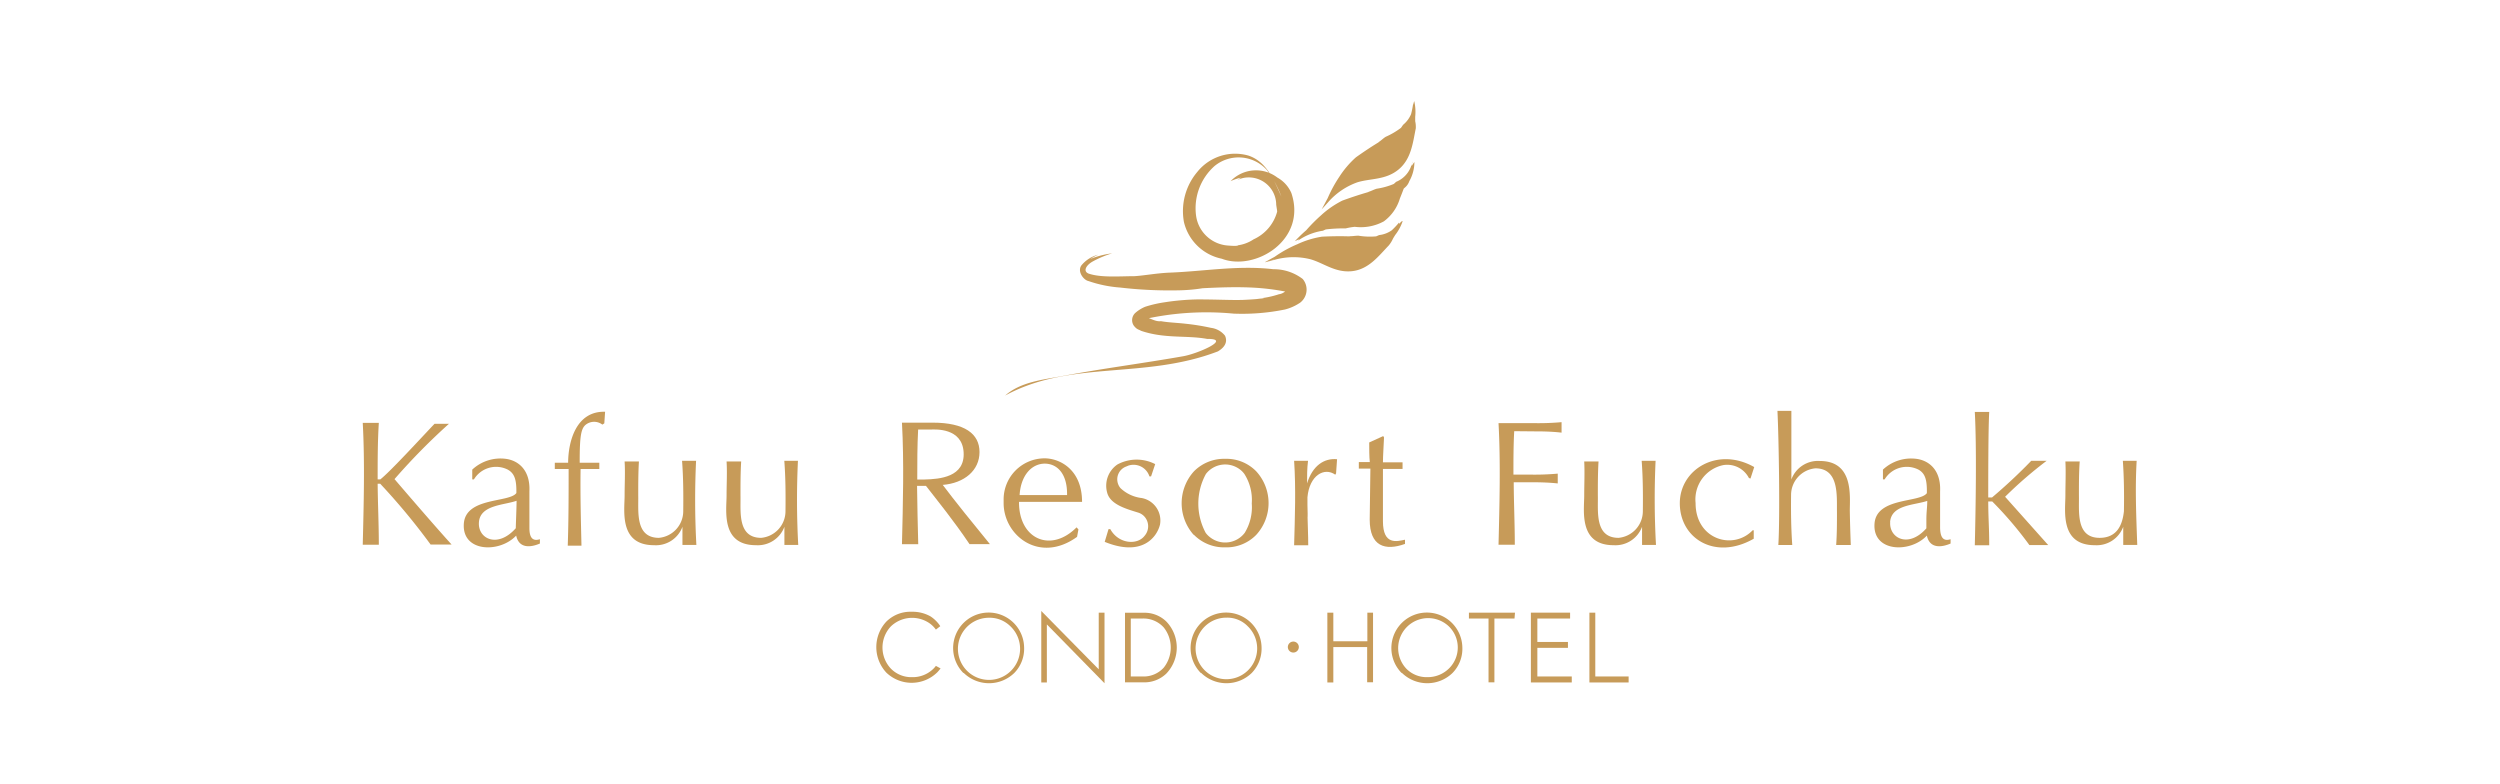 <svg id="Layer_1" data-name="Layer 1" xmlns="http://www.w3.org/2000/svg" viewBox="0 0 255 80"><defs><style>.cls-1{fill:#c79b59;}</style></defs><g id="Group_82" data-name="Group 82"><g id="Group_76" data-name="Group 76"><g id="Group_71" data-name="Group 71"><path id="Path_113" data-name="Path 113" class="cls-1" d="M147.76,63.87a3,3,0,0,1,.07,4.28,3.09,3.09,0,0,1-2.24.92,2.9,2.9,0,0,1-2.15-.87,3.06,3.06,0,0,1,4.32-4.33ZM143,68.64a3.7,3.7,0,0,0,5.16,0,3.53,3.53,0,0,0,1-2.6,3.62,3.62,0,1,0-6.2,2.6Z"/><path id="Path_114" data-name="Path 114" class="cls-1" d="M154.53,62.49h-4.7v.6h2V69.6h.6V63.09h2.05Z"/><path id="Path_115" data-name="Path 115" class="cls-1" d="M162.72,69V62.49h-.6v7.12h4V69Z"/><path id="Path_116" data-name="Path 116" class="cls-1" d="M156.81,69V66.08h3.12v-.6h-3.12V63.09h3.34v-.6h-4v7.12h4.17V69Z"/><path id="Path_117" data-name="Path 117" class="cls-1" d="M139.47,62.49v2.92H136V62.49h-.61v7.12H136V66h3.45v3.59h.6V62.49Z"/><path id="Path_118" data-name="Path 118" class="cls-1" d="M132.48,66a.56.56,0,1,0-.56.56.56.56,0,0,0,.56-.56Z"/><path id="Path_119" data-name="Path 119" class="cls-1" d="M103.05,63.87a3.17,3.17,0,1,1-2.17-.86A3,3,0,0,1,103.05,63.87ZM98.3,68.64a3.7,3.7,0,0,0,5.16,0,3.53,3.53,0,0,0,1-2.6,3.62,3.62,0,1,0-6.2,2.6Z"/><path id="Path_120" data-name="Path 120" class="cls-1" d="M127.26,63.87A3.14,3.14,0,1,1,125.1,63,2.91,2.91,0,0,1,127.26,63.87Zm-4.74,4.77a3.7,3.7,0,0,0,5.16,0,3.57,3.57,0,0,0,1-2.6,3.62,3.62,0,1,0-6.2,2.6Z"/><path id="Path_121" data-name="Path 121" class="cls-1" d="M95.46,67.92a2.34,2.34,0,0,1-.37.4,3,3,0,0,1-2.06.75,2.92,2.92,0,0,1-2.16-.87,3.14,3.14,0,0,1,0-4.31,3.13,3.13,0,0,1,3.64-.5,2.71,2.71,0,0,1,.95.83l0,0,.45-.35a3.44,3.44,0,0,0-1-1A3.72,3.72,0,0,0,93,62.4a3.49,3.49,0,0,0-2.59,1,3.82,3.82,0,0,0,0,5.21,3.73,3.73,0,0,0,5.21-.05c.11-.12.22-.25.32-.38Z"/><path id="Path_122" data-name="Path 122" class="cls-1" d="M112.07,62.49v5.78l-5.86-5.95v7.29h.57V63.69l5.88,6V62.49Z"/><g id="Group_70" data-name="Group 70"><path id="Path_123" data-name="Path 123" class="cls-1" d="M116.71,62.5a3.18,3.18,0,0,1,2.25.89,3.84,3.84,0,0,1,0,5.32,3.22,3.22,0,0,1-2.26.89h-1.95V62.5Zm-.19,6.5a2.76,2.76,0,0,0,2.19-.91,3.3,3.3,0,0,0,0-4.08,2.79,2.79,0,0,0-2.2-.92h-1.17V69Z"/></g></g><g id="Group_75" data-name="Group 75"><g id="Group_72" data-name="Group 72"><path id="Path_124" data-name="Path 124" class="cls-1" d="M54,53.86c0-1.24,0-2.49,0-3.74.1-2.14-1.09-3.12-2.35-3.31a4.22,4.22,0,0,0-3.48,1.09l0,1h.17a2.64,2.64,0,0,1,3.45-1c.72.4.9,1.08.88,2.39-.71,1-5.19.4-5.36,3.14-.19,2.91,3.66,3,5.34,1.2.29,1.35,1.49,1.21,2.42.81V55C54.2,55.28,54,54.64,54,53.86Zm-5.15-.58c.12-1.78,2.53-1.74,3.84-2.2,0,.72-.07,2.21-.08,2.8-1.84,2.08-3.88,1.09-3.76-.6Z"/><path id="Path_125" data-name="Path 125" class="cls-1" d="M81.39,47H80c.13,1.7.14,3.43.12,5.15a2.73,2.73,0,0,1-2.48,2.71c-2.45,0-2.07-2.73-2.11-4.32,0-1.16,0-2.33.07-3.47H74.11c.07,1.14,0,2.31,0,3.47,0,1.54-.59,5.07,3,5.07a2.89,2.89,0,0,0,2.9-1.88c0,.62,0,1.23,0,1.85h1.41A84.72,84.72,0,0,1,81.39,47Z"/><path id="Path_126" data-name="Path 126" class="cls-1" d="M71,47H69.57c.13,1.7.14,3.43.12,5.15a2.73,2.73,0,0,1-2.48,2.71c-2.45,0-2.07-2.73-2.11-4.32,0-1.16,0-2.33.07-3.47H63.71c.07,1.14,0,2.31,0,3.47,0,1.54-.59,5.07,3,5.07a2.88,2.88,0,0,0,2.9-1.88c0,.62,0,1.23,0,1.85h1.42A84.72,84.72,0,0,1,71,47Z"/><path id="Path_127" data-name="Path 127" class="cls-1" d="M40.24,48.87a64.2,64.2,0,0,1,5.55-5.64H44.32c-1.38,1.45-4.5,4.86-5.53,5.67h-.27c0-1.93,0-3.86.12-5.77H37c.22,4.09.1,8.3,0,12.43h1.64c0-2.06-.1-4.14-.12-6.22h.26a66,66,0,0,1,5.14,6.2h2.14C44,53.27,40.24,48.87,40.24,48.87Z"/><path id="Path_128" data-name="Path 128" class="cls-1" d="M59.76,43.31a1.38,1.38,0,0,1,1.68,0l.2-.13L61.72,42c-2.94-.09-3.76,3-3.77,5.2H56.59v.64H58c0,2.6,0,5.23-.09,7.82h1.4c-.06-2.59-.13-5.22-.09-7.82h1.91v-.64h-2C59.12,44.42,59.28,43.69,59.76,43.31Z"/></g><g id="Group_73" data-name="Group 73"><path id="Path_129" data-name="Path 129" class="cls-1" d="M123,48.35a2.48,2.48,0,0,1,3.48-.46,2.18,2.18,0,0,1,.45.46,4.92,4.92,0,0,1,.75,3,5,5,0,0,1-.72,3,2.5,2.5,0,0,1-3.51.47,2.33,2.33,0,0,1-.47-.47A6.3,6.3,0,0,1,123,48.35Zm-1.22,6.2a4.32,4.32,0,0,0,3.19,1.28,4.24,4.24,0,0,0,3.17-1.28,4.8,4.8,0,0,0,0-6.47,4.24,4.24,0,0,0-3.17-1.28,4.32,4.32,0,0,0-3.19,1.28A4.85,4.85,0,0,0,121.75,54.55Z"/><path id="Path_130" data-name="Path 130" class="cls-1" d="M96.16,49.46c2.21-.18,3.75-1.48,3.75-3.35s-1.52-3-4.78-3H92c.22,4.08.1,8.29,0,12.4h1.66c-.05-2-.1-4-.12-5.95h.91c1.2,1.55,2.8,3.5,4.44,5.94.59,0,1.44,0,2.08,0C99.38,53.56,97.31,51,96.16,49.46Zm-1.81-.55h-.79c0-1.7,0-3.42.09-5.1H95c.34,0,3.14-.21,3.29,2.32s-2.41,2.74-4,2.78Z"/><path id="Path_131" data-name="Path 131" class="cls-1" d="M117.83,47.34l-.42,1.25-.17,0a1.7,1.7,0,0,0-2.14-1.1l-.24.1a1.39,1.39,0,0,0-.81,1.79,1.3,1.3,0,0,0,.25.42,3.78,3.78,0,0,0,2.16,1,2.33,2.33,0,0,1,1.86,2.71c-.32,1.3-1.84,3.31-5.64,1.76l.39-1.3.18,0c.83,1.52,2.76,1.66,3.5.68a1.48,1.48,0,0,0-.14-2.08,1.44,1.44,0,0,0-.53-.29c-1.2-.37-2.72-.8-3.11-1.9a2.63,2.63,0,0,1,1-3A4.13,4.13,0,0,1,117.83,47.34Z"/><path id="Path_132" data-name="Path 132" class="cls-1" d="M109.81,53.79c-2.62,2.64-5.9,1.21-5.87-2.6h6.43c0-3.3-2.27-4.44-3.83-4.44A4.19,4.19,0,0,0,102.37,51c0,.1,0,.21,0,.32,0,3.3,3.65,6.21,7.49,3.44L110,54Zm-3.27-6.5c1.36,0,2.34,1.11,2.3,3.21H104c.12-2,1.22-3.21,2.58-3.21Z"/><path id="Path_133" data-name="Path 133" class="cls-1" d="M141.06,53.17c0-1.14,0-4,0-5.34h2v-.67h-2c0-.66.08-1.74.11-2.54l-.08-.14-1.43.65c0,.57,0,1.49.06,2H138.6v.67h1.18c0,1.17-.07,4-.07,5.2,0,2.73,1.57,3.21,3.6,2.48v-.43C142.49,55.22,141.06,55.64,141.06,53.17Z"/><path id="Path_134" data-name="Path 134" class="cls-1" d="M136.28,48.28l.1-1.44c-1.33-.13-2.51.67-3.06,2.47,0-.77,0-1.54.1-2.31H132c.19,2.83.08,5.76,0,8.62h1.44c0-1.08-.06-2.16-.08-3.25.06,1.29,0-.85,0-.85v-.8c.2-2.24,1.73-3.1,2.84-2.3Z"/></g><g id="Group_74" data-name="Group 74"><path id="Path_135" data-name="Path 135" class="cls-1" d="M197.89,53.86c0-1.24,0-2.49,0-3.74.1-2.14-1.09-3.12-2.36-3.31a4.21,4.21,0,0,0-3.47,1.09l0,1h.17a2.64,2.64,0,0,1,3.45-1c.72.4.88,1.1.86,2.4-.71,1-5.17.4-5.34,3.13-.19,2.91,3.66,3,5.34,1.2.29,1.35,1.49,1.21,2.42.81V55C198.11,55.28,197.91,54.64,197.89,53.86Zm-5.1-.61c.13-1.78,2.48-1.71,3.79-2.16,0,.71-.09,1.06-.09,1.95,0,.24,0,.65,0,.85-1.83,2.07-3.81,1-3.69-.64Z"/><path id="Path_136" data-name="Path 136" class="cls-1" d="M168.87,47h-1.42c.13,1.7.14,3.43.12,5.15a2.73,2.73,0,0,1-2.48,2.71c-2.45,0-2.07-2.73-2.11-4.32,0-1.16,0-2.33.07-3.47h-1.46c.06,1.14,0,2.31,0,3.47,0,1.54-.58,5.07,3,5.07a2.89,2.89,0,0,0,2.9-1.88c0,.62,0,1.23,0,1.85h1.42A84.72,84.72,0,0,1,168.87,47Z"/><path id="Path_137" data-name="Path 137" class="cls-1" d="M181.39,55.59h1.42c-.12-1.7-.14-3.38-.12-5.11a2.73,2.73,0,0,1,2.48-2.71c2.46,0,2.17,2.87,2.2,4.46,0,1.17,0,2.21-.08,3.36h1.49c-.05-1.33-.08-2.31-.1-3.48,0-1.54.4-5.09-3.07-5.09a2.88,2.88,0,0,0-2.89,1.89c0-.62,0-6.36,0-7h-1.42C181.44,44.77,181.57,52.77,181.39,55.59Z"/><path id="Path_138" data-name="Path 138" class="cls-1" d="M217.94,47h-1.41c.12,1.7.14,3.43.11,5.15-.15,1.39-.7,2.71-2.48,2.71-2.45,0-2.07-2.73-2.11-4.32,0-1.16,0-2.33.08-3.47h-1.46c.06,1.14,0,2.31,0,3.47,0,1.54-.58,5.07,3,5.07a2.89,2.89,0,0,0,2.9-1.88c0,.62,0,1.23,0,1.85H218C217.9,52.77,217.77,49.85,217.94,47Z"/><path id="Path_139" data-name="Path 139" class="cls-1" d="M204.52,50.67A42.05,42.05,0,0,1,208.76,47l-1.57,0a54.29,54.29,0,0,1-4,3.74h-.39c0-1.74,0-7,.1-8.72h-1.47c.2,3.68.09,9.89,0,13.6h1.47c0-1.85-.09-2.6-.1-4.47h.41A38.07,38.07,0,0,1,207,55.6h1.92Z"/><path id="Path_140" data-name="Path 140" class="cls-1" d="M156.54,44c.55,0,1.64,0,2.74.13l0-1.07a26.29,26.29,0,0,1-2.78.1h-3.65c.22,4.07.1,8.29,0,12.4h1.66c0-2.11-.1-4.24-.11-6.37h1.75c.55,0,1.64,0,2.74.12l0-1a26.49,26.49,0,0,1-2.79.1h-1.73c0-1.48,0-3,.08-4.43Z"/><path id="Path_141" data-name="Path 141" class="cls-1" d="M178.77,54.09c-2,2.08-5.83.93-5.82-2.78a3.57,3.57,0,0,1,2.83-3.87,2.49,2.49,0,0,1,2.61,1.32l.16.05.38-1.17c-3.72-2.11-7.59.22-7.59,3.69,0,3.62,3.62,5.86,7.54,3.62l0-.86Z"/></g></g></g><g id="Group_81" data-name="Group 81"><g id="Group_78" data-name="Group 78"><g id="Group_77" data-name="Group 77"><path id="Path_142" data-name="Path 142" class="cls-1" d="M115.71,28.17c1-.06,2.22-.3,3.56-.36,3.53-.13,7-.77,10.61-.35a4.84,4.84,0,0,1,3,1,1.68,1.68,0,0,1-.2,2.36,1,1,0,0,1-.17.12,4.91,4.91,0,0,1-1.45.63,21.87,21.87,0,0,1-5.23.42,29.18,29.18,0,0,0-9.36.62c.32-.65,1.15.26,1.94.15.79.14,1.64.16,2.51.26a23.07,23.07,0,0,1,2.6.42,2.18,2.18,0,0,1,1.43.8c.4.88-.41,1.41-.72,1.6-7.56,2.9-15,.85-21.71,4.51,1.59-1.4,3.82-1.61,5.88-2,4.17-.78,8.05-1.27,12.21-2,1.47-.23,5.12-1.81,2.52-1.78-2.1-.39-4.33,0-6.75-.83-.24-.15-.4-.1-.73-.52a1,1,0,0,1,.16-1.31,3.62,3.62,0,0,1,1-.62,12.23,12.23,0,0,1,2-.46,24.81,24.81,0,0,1,3.34-.29c2,0,3.52.09,4.64.05,2.19-.09,2.73-.29,1.43-.13a9.37,9.37,0,0,0,2.24-.45c.73-.08,1.13-1,.95-.21a24.05,24.05,0,0,0-4-.48c-1.58-.06-3.15,0-4.74.08a17.26,17.26,0,0,1-2.26.21,43.6,43.6,0,0,1-6.15-.28,12.71,12.71,0,0,1-3.23-.66c-.56-.12-1.23-1.09-.65-1.69a3.26,3.26,0,0,1,1.64-1,5.93,5.93,0,0,0-.82.44,9.12,9.12,0,0,1,2.24-.58,10.15,10.15,0,0,0-2,.84c-.67.38-1,1-.39,1.23C112.32,28.34,114.25,28.17,115.71,28.17Z"/></g></g><g id="Group_80" data-name="Group 80"><g id="Group_79" data-name="Group 79"><path id="Path_143" data-name="Path 143" class="cls-1" d="M130.29,18.11a3.33,3.33,0,0,1,1.43,1.58c1.62,4.81-3.72,8-7.1,6.7a5,5,0,0,1-3.86-3.75,6.2,6.2,0,0,1,1.37-5.11,4.93,4.93,0,0,1,5.21-1.66c1.89.63,2.62,2.56,3.36,4.18a10.53,10.53,0,0,0-1.5-2.73,3.87,3.87,0,0,0-5.31-.39A5.76,5.76,0,0,0,122,22a3.53,3.53,0,0,0,3.33,3.05c1,.09,1.22-.06.65,0a3.81,3.81,0,0,0,1.89-.64,4.34,4.34,0,0,0,2.4-2.82c0-.18-.11-.66-.1-.83a2.8,2.8,0,0,0-2.94-2.66,2.5,2.5,0,0,0-1,.26,3.89,3.89,0,0,1,.36-.24,5,5,0,0,0-1.07.36A3.59,3.59,0,0,1,130.29,18.11Z"/></g></g><path id="Path_144" data-name="Path 144" class="cls-1" d="M144.35,12.36v-.44a4.83,4.83,0,0,0-.1-1.61h0a3.45,3.45,0,0,0-.11.4,1.3,1.3,0,0,1,0-.13s0,.05,0,.07,0,0,0-.07a9,9,0,0,1-.21,1.06,2.8,2.8,0,0,1-.79,1.07c-.06.06-.19.27-.24.33a7.78,7.78,0,0,1-1.55.91c-.3.18-.47.4-.8.58.5-.24-.41.21-2.25,1.52a9.7,9.7,0,0,0-1.7,2,13.55,13.55,0,0,0-1.17,2.15l-.62,1.16.68-.76a7.14,7.14,0,0,1,2.95-2c1.34-.42,2.88-.22,4.2-1.3s1.47-2.76,1.77-4.2A2.62,2.62,0,0,0,144.35,12.36Z"/><path id="Path_145" data-name="Path 145" class="cls-1" d="M144,16.93a1.36,1.36,0,0,1,0-.15l.11-.3c0,.11-.08.19-.11.29v0l-.12.32,0,0a2.7,2.7,0,0,1-1.41,1.43c-.07,0-.25.22-.32.25a7.27,7.27,0,0,1-1.73.48c-.34.1-.56.25-.92.34.54-.1-.46.1-2.58.87a9.55,9.55,0,0,0-2.17,1.5,16.88,16.88,0,0,0-1.52,1.53c-.41.35-.79.73-1.16,1.11l.45-.2-.13.15a6,6,0,0,1,2.44-1c.14,0,.27-.11.42-.15a14.37,14.37,0,0,1,2-.1,6.48,6.48,0,0,1,1-.17l-.1,0a4.9,4.9,0,0,0,3-.55,4.48,4.48,0,0,0,1.64-2.34q.21-.51.39-1a1.09,1.09,0,0,1,.11-.1,1.47,1.47,0,0,0,.46-.66,4,4,0,0,0,.52-1.95C144.14,16.69,144.09,16.77,144,16.93Z"/><path id="Path_146" data-name="Path 146" class="cls-1" d="M143,22.55l-.3.28s0-.08,0-.13l0,.06a.14.14,0,0,0,0-.06,7.87,7.87,0,0,1-.74.79,2.74,2.74,0,0,1-1.23.48c-.09,0-.3.13-.38.14a7.15,7.15,0,0,1-1.79-.07c-.35,0-.61.07-1,.05.54.07-.46-.06-2.72.05a9.29,9.29,0,0,0-2.53.78,12.26,12.26,0,0,0-2.19,1.2l-.1.07-.44.24-.34.19-.22.12.09,0,0,0,.57-.15.33-.09h0a7.13,7.13,0,0,1,3.64-.06c1.36.38,2.54,1.4,4.25,1.22s2.73-1.56,3.75-2.62a2.91,2.91,0,0,0,.42-.67c.07-.13.16-.27.24-.4a4.69,4.69,0,0,0,.76-1.41Zm-13,3.93c-.3.08-.61.16-.92.27C129.31,26.65,129.63,26.58,129.93,26.48Z"/></g></g></svg>